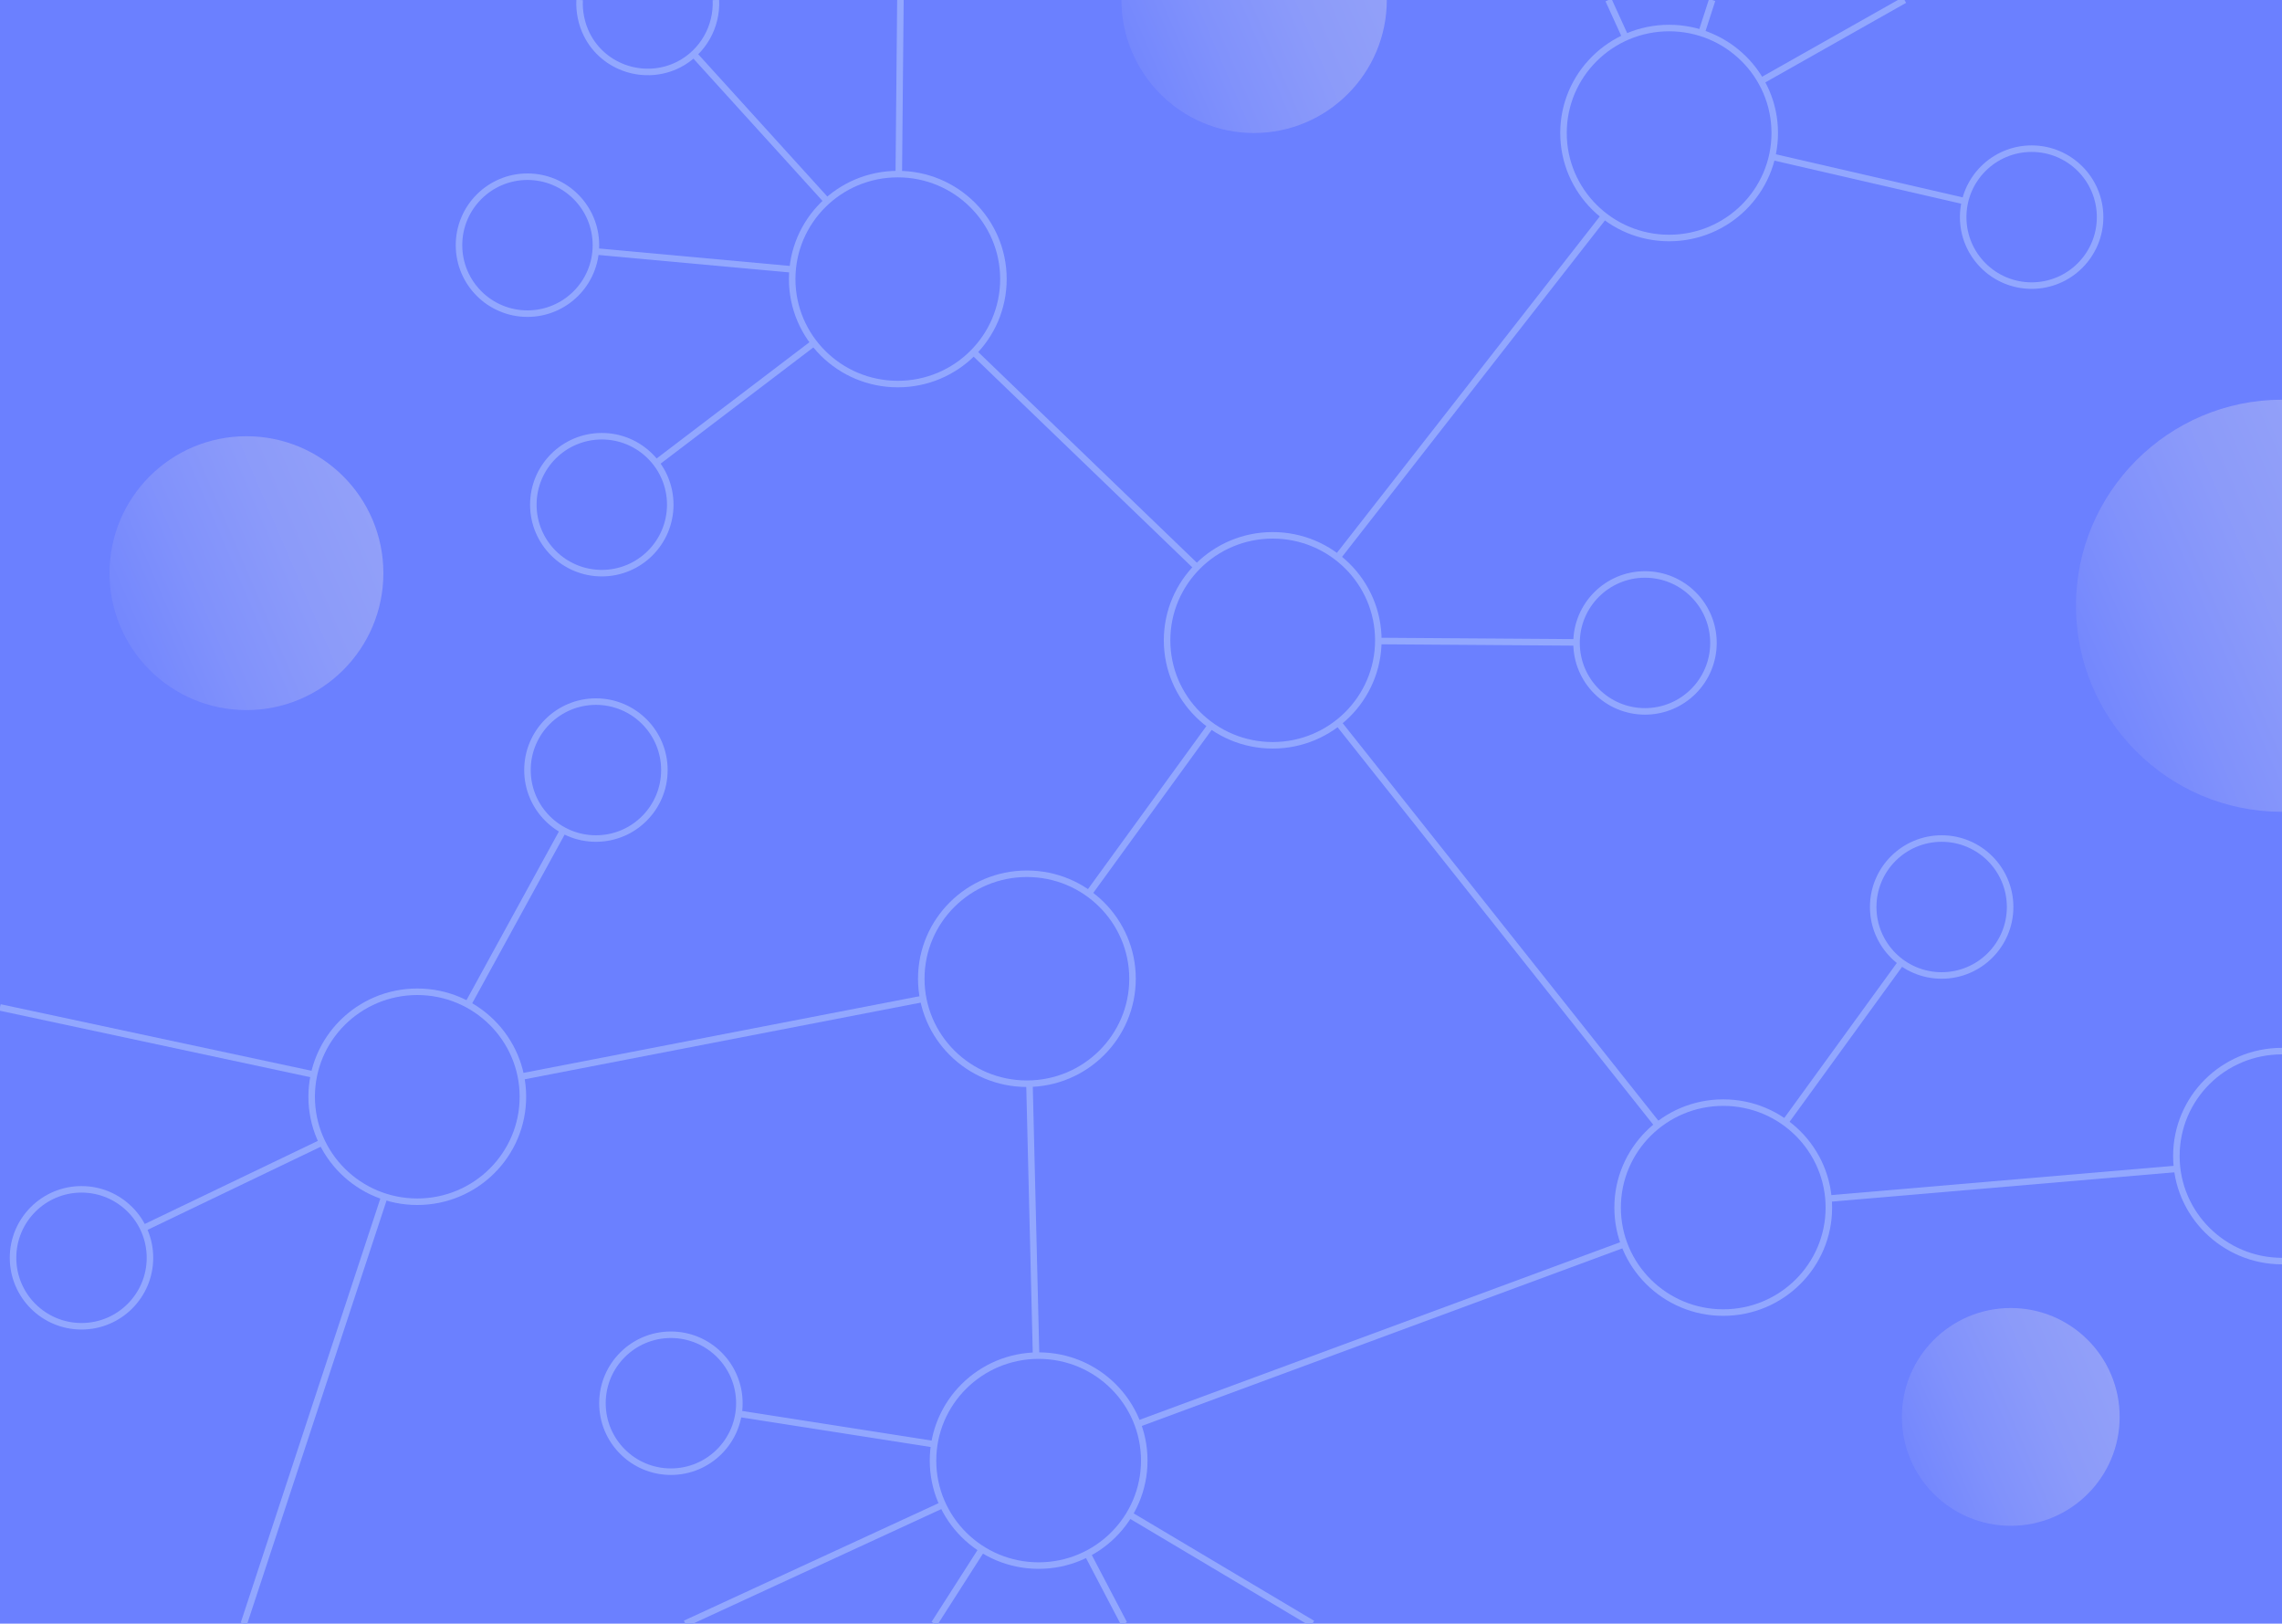 <?xml version="1.0" encoding="utf-8"?>
<!-- Generator: Adobe Illustrator 24.0.1, SVG Export Plug-In . SVG Version: 6.00 Build 0)  -->
<svg version="1.1" id="Calque_1" xmlns="http://www.w3.org/2000/svg" xmlns:xlink="http://www.w3.org/1999/xlink" x="0px" y="0px"
	 viewBox="0 0 350 249" style="enable-background:new 0 0 350 249;" xml:space="preserve">
<style type="text/css">
	.st0{fill:#6B80FF;}
	.st1{fill:none;stroke:#92A7FF;stroke-miterlimit:10;}
	.st2{fill:#6B80FF;stroke:#92A7FF;stroke-miterlimit:10;}
	.st3{opacity:0.5;fill:url(#SVGID_1_);}
	.st4{opacity:0.5;fill:url(#SVGID_2_);}
	.st5{opacity:0.5;fill:url(#SVGID_3_);}
	.st6{opacity:0.5;fill:url(#SVGID_4_);}
</style>
<rect class="st0" width="350" height="249"/>
<line class="st1" x1="256" y1="20.4" x2="195.2" y2="98.2"/>
<line class="st1" x1="137.7" y1="42.8" x2="195.2" y2="98.2"/>
<line class="st1" x1="256" y1="20.4" x2="246.7" y2="0"/>
<line class="st1" x1="256" y1="20.4" x2="262.6" y2="0"/>
<line class="st1" x1="256" y1="20.4" x2="292.1" y2="0"/>
<line class="st1" x1="256" y1="20.4" x2="312.8" y2="33.5"/>
<ellipse class="st2" cx="311.6" cy="33.3" rx="10.5" ry="10.5"/>
<ellipse class="st2" cx="256" cy="20.4" rx="16.2" ry="16.1"/>
<line class="st1" x1="137.7" y1="42.8" x2="91.3" y2="78.1"/>
<ellipse class="st2" cx="92.3" cy="77.4" rx="10.5" ry="10.5"/>
<line class="st1" x1="137.7" y1="42.8" x2="79.7" y2="37.5"/>
<ellipse class="st2" cx="80.9" cy="37.6" rx="10.5" ry="10.5"/>
<line class="st1" x1="137.7" y1="42.8" x2="106.4" y2="8.3"/>
<line class="st1" x1="137.7" y1="42.8" x2="138.1" y2="0"/>
<ellipse class="st2" cx="137.7" cy="42.8" rx="16.2" ry="16.1"/>
<line class="st1" x1="195.2" y1="98.2" x2="264.3" y2="185.2"/>
<line class="st1" x1="195.2" y1="98.2" x2="157.5" y2="150.1"/>
<line class="st1" x1="157.5" y1="150.1" x2="159.3" y2="224"/>
<line class="st1" x1="157.5" y1="150.1" x2="64" y2="168.2"/>
<line class="st1" x1="64" y1="168.2" x2="0" y2="154.5"/>
<line class="st1" x1="64" y1="168.2" x2="92" y2="117.1"/>
<ellipse class="st2" cx="91.4" cy="118.1" rx="10.5" ry="10.5"/>
<line class="st1" x1="64" y1="168.2" x2="11.5" y2="193.4"/>
<ellipse class="st2" cx="12.5" cy="192.9" rx="10.5" ry="10.5"/>
<line class="st1" x1="159.3" y1="224" x2="101.7" y2="215"/>
<ellipse class="st2" cx="102.9" cy="215.2" rx="10.5" ry="10.5"/>
<line class="st1" x1="159.3" y1="224" x2="143.3" y2="249"/>
<line class="st1" x1="159.3" y1="224" x2="201.3" y2="249"/>
<line class="st1" x1="264.3" y1="185.2" x2="298.5" y2="138.1"/>
<ellipse class="st2" cx="297.8" cy="139.1" rx="10.5" ry="10.5"/>
<line class="st1" x1="195.2" y1="98.2" x2="253.4" y2="98.6"/>
<ellipse class="st2" cx="252.3" cy="98.6" rx="10.5" ry="10.5"/>
<ellipse class="st2" cx="157.5" cy="150.1" rx="16.2" ry="16.1"/>
<line class="st1" x1="64" y1="168.2" x2="37.4" y2="249"/>
<line class="st1" x1="105.1" y1="249" x2="159.3" y2="224"/>
<ellipse class="st2" cx="64" cy="168.2" rx="16.2" ry="16.1"/>
<line class="st1" x1="159.3" y1="224" x2="264.3" y2="185.2"/>
<line class="st1" x1="159.3" y1="224" x2="172.4" y2="249"/>
<line class="st1" x1="264.3" y1="185.2" x2="346.2" y2="178.2"/>
<path class="st2" d="M350,193.4c-8.9,0-16.2-7.2-16.2-16.1s7.2-16.1,16.2-16.1"/>
<ellipse class="st2" cx="264.3" cy="185.2" rx="16.2" ry="16.1"/>
<ellipse class="st2" cx="159.3" cy="224" rx="16.2" ry="16.1"/>
<ellipse class="st2" cx="195.2" cy="98.2" rx="16.2" ry="16.1"/>
<path class="st2" d="M88.9,0c-0.1,1.8,0.3,3.7,1.1,5.3c2.6,5.2,9,7.2,14.1,4.6c3.7-1.9,5.9-5.8,5.7-9.9"/>
<linearGradient id="SVGID_1_" gradientUnits="userSpaceOnUse" x1="86.596" y1="66.835" x2="9.548" y2="100.003">
	<stop  offset="0.23" style="stop-color:#BFC4F3"/>
	<stop  offset="0.38" style="stop-color:#BAC0F4"/>
	<stop  offset="0.55" style="stop-color:#ADB5F5"/>
	<stop  offset="0.73" style="stop-color:#97A3F9"/>
	<stop  offset="0.92" style="stop-color:#788AFD"/>
	<stop  offset="1" style="stop-color:#687CFF"/>
</linearGradient>
<circle class="st3" cx="37.8" cy="87.9" r="21"/>
<linearGradient id="SVGID_2_" gradientUnits="userSpaceOnUse" x1="347.298" y1="200.566" x2="285.864" y2="227.012">
	<stop  offset="0.23" style="stop-color:#BFC4F3"/>
	<stop  offset="0.38" style="stop-color:#BAC0F4"/>
	<stop  offset="0.55" style="stop-color:#ADB5F5"/>
	<stop  offset="0.73" style="stop-color:#97A3F9"/>
	<stop  offset="0.92" style="stop-color:#788AFD"/>
	<stop  offset="1" style="stop-color:#687CFF"/>
</linearGradient>
<circle class="st4" cx="308.4" cy="217.3" r="16.7"/>
<linearGradient id="SVGID_3_" gradientUnits="userSpaceOnUse" x1="239.467" y1="-13.565" x2="167.827" y2="17.274">
	<stop  offset="0.23" style="stop-color:#BFC4F3"/>
	<stop  offset="0.38" style="stop-color:#BAC0F4"/>
	<stop  offset="0.55" style="stop-color:#ADB5F5"/>
	<stop  offset="0.73" style="stop-color:#97A3F9"/>
	<stop  offset="0.92" style="stop-color:#788AFD"/>
	<stop  offset="1" style="stop-color:#687CFF"/>
</linearGradient>
<path class="st5" d="M212.7,0c0,11.2-9.1,20.4-20.4,20.4C181.1,20.4,172,11.2,172,0"/>
<linearGradient id="SVGID_4_" gradientUnits="userSpaceOnUse" x1="392.005" y1="73.377" x2="311.084" y2="108.212">
	<stop  offset="0.23" style="stop-color:#BFC4F3"/>
	<stop  offset="0.38" style="stop-color:#BAC0F4"/>
	<stop  offset="0.55" style="stop-color:#ADB5F5"/>
	<stop  offset="0.73" style="stop-color:#97A3F9"/>
	<stop  offset="0.92" style="stop-color:#788AFD"/>
	<stop  offset="1" style="stop-color:#687CFF"/>
</linearGradient>
<path class="st6" d="M350,124.5c-17.5,0-31.6-14.2-31.6-31.6s14.2-31.6,31.6-31.6"/>
</svg>
